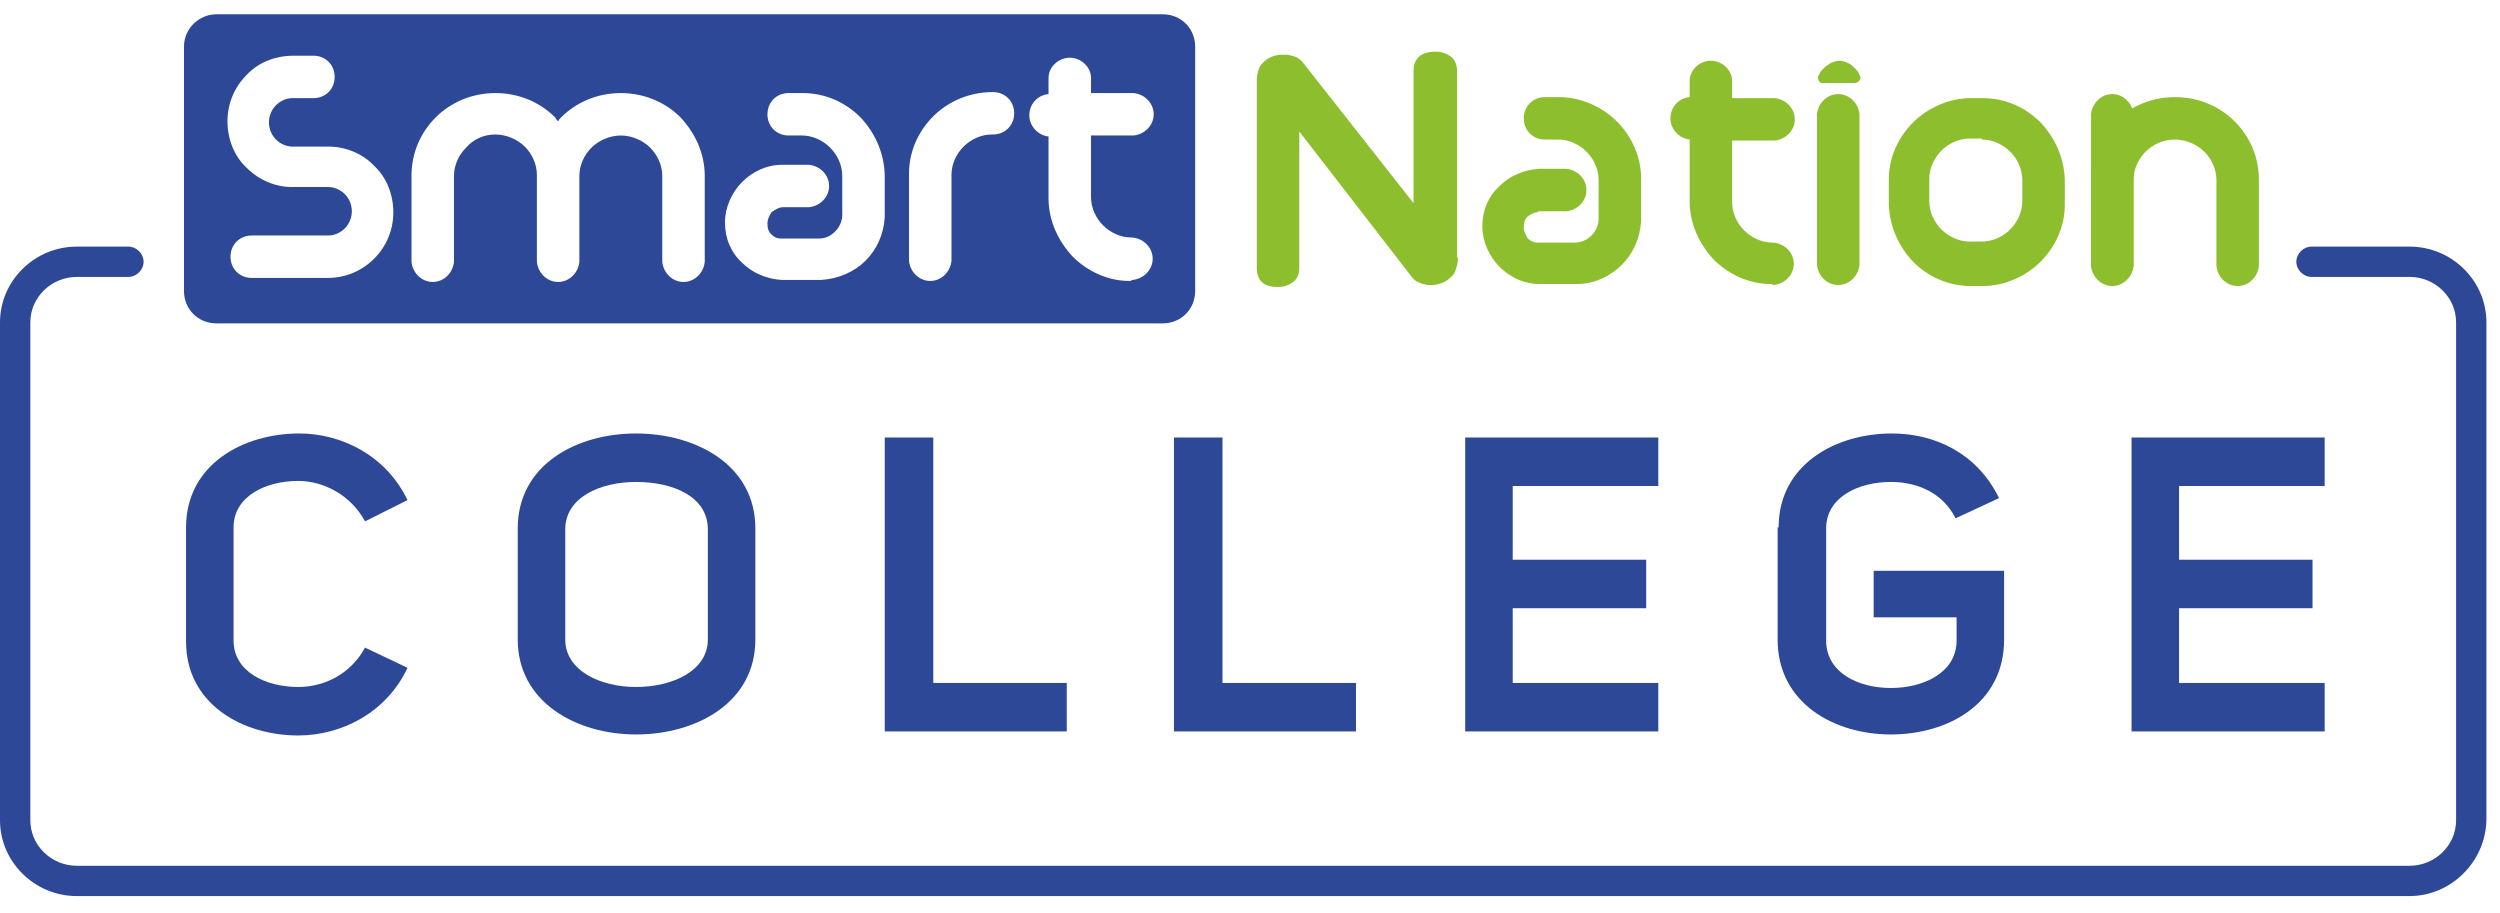 <svg width="126" height="46" viewBox="0 0 126 46" fill="none" xmlns="http://www.w3.org/2000/svg">
<path fill-rule="evenodd" clip-rule="evenodd" d="M93.464 4.182H91.833C91.731 4.182 91.629 4.081 91.629 3.928V3.877C91.629 3.826 91.68 3.775 91.68 3.775C91.731 3.622 91.833 3.521 91.935 3.419C92.037 3.317 92.138 3.266 92.291 3.164C92.444 3.113 92.546 3.062 92.699 3.062C92.852 3.062 93.005 3.113 93.107 3.164C93.26 3.215 93.362 3.317 93.464 3.419C93.566 3.521 93.667 3.622 93.718 3.775C93.718 3.826 93.769 3.826 93.769 3.877C93.769 3.928 93.769 3.928 93.769 3.979C93.718 4.081 93.616 4.182 93.464 4.182Z" fill="#8DBE2D"/>
<path fill-rule="evenodd" clip-rule="evenodd" d="M93.717 13.244V13.294V13.345C93.666 13.905 93.207 14.364 92.646 14.364C92.086 14.364 91.627 13.905 91.576 13.345V13.294V13.244V13.193V10.138V8.967V5.913V5.862V5.811V5.76C91.627 5.2 92.086 4.742 92.646 4.742C93.207 4.742 93.666 5.2 93.717 5.76V5.811V5.862V5.913V8.967V10.138V13.244Z" fill="#8DBE2D"/>
<path fill-rule="evenodd" clip-rule="evenodd" d="M107.529 13.244V13.294V13.345C107.478 13.905 107.019 14.364 106.459 14.364C105.898 14.364 105.44 13.905 105.389 13.345V13.294V13.244V13.193V10.138V8.967V5.913V5.862V5.811V5.76C105.44 5.2 105.898 4.742 106.459 4.742C107.019 4.742 107.478 5.2 107.529 5.76V5.811V5.862V5.913V8.967V10.138V13.244Z" fill="#8DBE2D"/>
<path fill-rule="evenodd" clip-rule="evenodd" d="M104.065 9.68V9.527V9.171V9.018C104.014 7.898 103.555 6.931 102.842 6.168C102.077 5.404 101.058 4.946 99.937 4.946H99.886H99.376H99.325C98.204 4.946 97.134 5.455 96.42 6.168C95.707 6.88 95.197 7.898 95.197 9.018V10.342C95.248 11.462 95.707 12.429 96.42 13.193C97.185 13.956 98.204 14.415 99.325 14.415C99.529 14.415 99.733 14.415 99.937 14.415C101.058 14.415 102.128 13.905 102.842 13.193C103.555 12.48 104.065 11.462 104.065 10.342V10.189V9.68ZM99.886 7.033C100.446 7.033 100.956 7.288 101.313 7.644C101.669 8 101.924 8.509 101.924 9.069V9.477V9.629V10.138C101.924 10.698 101.669 11.207 101.313 11.564C100.956 11.92 100.446 12.175 99.886 12.175H99.835H99.325H99.274C98.714 12.175 98.204 11.92 97.847 11.564C97.491 11.207 97.236 10.698 97.236 10.138C97.236 9.782 97.236 9.426 97.236 9.018C97.236 8.458 97.491 7.949 97.847 7.593C98.204 7.237 98.714 6.982 99.274 6.982H99.325H99.886V7.033Z" fill="#8DBE2D"/>
<path fill-rule="evenodd" clip-rule="evenodd" d="M89.388 14.364C89.948 14.313 90.407 13.855 90.407 13.295C90.407 12.735 89.948 12.277 89.388 12.226H89.337C88.776 12.226 88.266 11.971 87.91 11.615C87.553 11.258 87.298 10.749 87.298 10.19V7.084H89.286H89.337H89.388H89.439C89.999 7.033 90.458 6.575 90.458 6.015C90.458 5.455 89.999 4.997 89.439 4.946H89.337H87.298V4.182V4.132V4.081C87.298 3.521 86.788 3.062 86.228 3.062C85.667 3.062 85.158 3.521 85.158 4.081V4.132V4.182V4.895C84.597 4.946 84.189 5.404 84.189 5.964C84.189 6.524 84.648 6.982 85.158 7.033V10.088V10.139C85.158 11.309 85.667 12.328 86.381 13.091C87.094 13.804 88.114 14.313 89.235 14.313H89.286L89.388 14.364Z" fill="#8DBE2D"/>
<path fill-rule="evenodd" clip-rule="evenodd" d="M73.485 12.989C73.485 13.193 73.434 13.396 73.383 13.549C73.332 13.753 73.23 13.905 73.078 14.007C72.976 14.109 72.823 14.211 72.67 14.262C72.517 14.313 72.364 14.364 72.211 14.364C72.16 14.364 72.058 14.364 71.956 14.364C71.905 14.364 71.803 14.313 71.702 14.313C71.6 14.262 71.549 14.262 71.447 14.211C71.345 14.16 71.243 14.058 71.192 14.007L65.484 6.626V13.498C65.484 13.803 65.382 14.058 65.178 14.211C64.975 14.364 64.72 14.465 64.414 14.465C63.7 14.465 63.344 14.16 63.344 13.498V4.029C63.344 3.826 63.395 3.622 63.446 3.469C63.497 3.317 63.65 3.164 63.751 3.062C64.006 2.859 64.312 2.757 64.618 2.757C64.72 2.757 64.771 2.757 64.873 2.757C64.975 2.757 65.025 2.808 65.127 2.808C65.229 2.859 65.331 2.859 65.382 2.909C65.484 2.96 65.586 3.062 65.637 3.113L71.243 10.24V3.571C71.243 2.96 71.6 2.604 72.364 2.604C72.67 2.604 72.925 2.706 73.129 2.859C73.332 3.011 73.434 3.266 73.434 3.571V12.989H73.485Z" fill="#8DBE2D"/>
<path fill-rule="evenodd" clip-rule="evenodd" d="M109.619 7.033C109.007 7.033 108.497 7.288 108.141 7.644C107.784 8 107.529 8.509 107.529 9.069V13.244V13.295V13.346V13.396C107.478 13.957 107.019 14.415 106.459 14.415C105.898 14.415 105.44 13.957 105.389 13.396V13.346V13.295V13.244V9.12V9.069C105.389 7.949 105.898 6.88 106.612 6.117C107.376 5.353 108.446 4.895 109.619 4.895C110.791 4.895 111.861 5.353 112.625 6.117C113.39 6.88 113.848 7.899 113.848 9.069V9.12V13.244V13.295V13.346V13.396C113.797 13.957 113.339 14.415 112.778 14.415C112.218 14.415 111.759 13.957 111.708 13.396V13.346V13.295V13.244V9.069C111.708 8.509 111.453 8 111.096 7.644C110.74 7.288 110.179 7.033 109.619 7.033Z" fill="#8DBE2D"/>
<path fill-rule="evenodd" clip-rule="evenodd" d="M77.512 10.698C77.308 10.698 77.155 10.8 77.002 10.902C76.849 11.055 76.798 11.207 76.798 11.462C76.798 11.666 76.9 11.869 77.002 12.022C77.104 12.124 77.308 12.226 77.461 12.226H79.397C79.703 12.226 80.009 12.073 80.213 11.869C80.417 11.666 80.57 11.36 80.57 11.055V9.069C80.57 8.509 80.315 8 79.958 7.644C79.601 7.288 79.092 7.033 78.531 7.033H77.971C77.92 7.033 77.92 7.033 77.869 7.033C77.257 7.033 76.798 6.575 76.798 5.964C76.798 5.353 77.257 4.895 77.869 4.895C77.92 4.895 77.92 4.895 77.971 4.895H78.48H78.582C79.703 4.895 80.773 5.404 81.487 6.117C82.2 6.829 82.71 7.848 82.71 8.968V9.12V11.004V11.157C82.659 12.022 82.302 12.786 81.742 13.346C81.181 13.906 80.366 14.313 79.499 14.313H79.448H79.397H77.614H77.563C76.798 14.313 76.085 13.957 75.575 13.447C75.066 12.938 74.709 12.175 74.709 11.411C74.709 10.597 75.015 9.884 75.575 9.375C76.085 8.866 76.798 8.56 77.563 8.509H78.888H78.939C79.499 8.56 79.958 9.018 79.958 9.578C79.958 10.139 79.499 10.597 78.939 10.648H78.888H78.837H77.512V10.698Z" fill="#8DBE2D"/>
<path fill-rule="evenodd" clip-rule="evenodd" d="M10.904 0.72H58.605C59.522 0.72 60.236 1.433 60.236 2.349V14.669C60.236 15.585 59.522 16.298 58.605 16.298H10.904C9.987 16.298 9.273 15.585 9.273 14.669V2.349C9.273 1.433 10.038 0.72 10.904 0.72ZM16.561 7.389H14.726C14.421 7.389 14.115 7.237 13.911 7.033C13.707 6.829 13.554 6.524 13.554 6.168C13.554 5.811 13.707 5.506 13.911 5.302C14.115 5.098 14.421 4.946 14.726 4.946H15.797C16.408 4.946 16.867 4.488 16.867 3.877C16.867 3.266 16.408 2.808 15.797 2.808H15.746H14.777C13.86 2.808 12.994 3.164 12.433 3.775C11.822 4.386 11.465 5.2 11.465 6.117C11.465 7.033 11.822 7.898 12.433 8.458C13.045 9.069 13.86 9.426 14.726 9.426H14.777H16.561C16.867 9.426 17.173 9.578 17.376 9.782C17.58 9.986 17.733 10.291 17.733 10.647C17.733 11.004 17.58 11.309 17.376 11.513C17.173 11.716 16.867 11.869 16.561 11.869H12.739H12.688C12.076 11.869 11.618 12.327 11.618 12.938C11.618 13.549 12.076 14.007 12.688 14.007H12.739H16.51C17.427 14.007 18.243 13.651 18.854 13.04C19.466 12.429 19.823 11.615 19.823 10.698C19.823 9.782 19.466 8.916 18.854 8.357C18.345 7.797 17.478 7.389 16.561 7.389ZM24.97 6.778C25.53 6.778 26.091 7.033 26.448 7.389C26.805 7.746 27.059 8.255 27.059 8.815V8.916V13.04V13.091V13.142V13.193C27.11 13.753 27.569 14.211 28.13 14.211C28.69 14.211 29.149 13.753 29.2 13.193V13.142V13.091V13.04V8.916V8.866C29.2 8.306 29.454 7.797 29.811 7.44C30.168 7.084 30.729 6.829 31.289 6.829C31.85 6.829 32.41 7.084 32.767 7.44C33.124 7.797 33.379 8.306 33.379 8.866V13.04V13.091V13.142V13.193C33.43 13.753 33.888 14.211 34.449 14.211C35.009 14.211 35.468 13.753 35.519 13.193V13.142V13.091V13.04V8.916V8.866C35.519 7.695 35.009 6.677 34.296 5.913C33.532 5.149 32.461 4.691 31.289 4.691C30.117 4.691 29.047 5.149 28.282 5.913C28.231 5.964 28.18 6.015 28.13 6.117C28.078 6.066 28.028 6.015 27.977 5.913C27.212 5.149 26.142 4.691 24.97 4.691C23.798 4.691 22.727 5.149 21.963 5.913C21.199 6.677 20.74 7.695 20.74 8.866V8.916V13.04V13.091V13.142V13.193C20.791 13.753 21.25 14.211 21.81 14.211C22.371 14.211 22.829 13.753 22.88 13.193V13.142V13.091V13.04V8.866C22.88 8.306 23.135 7.797 23.492 7.44C23.849 7.033 24.358 6.778 24.97 6.778ZM57.076 14.109C57.637 14.058 58.095 13.6 58.095 13.04C58.095 12.48 57.637 12.022 57.076 11.971H57.025C56.465 11.971 55.955 11.716 55.598 11.36C55.241 11.004 54.987 10.495 54.987 9.935V6.829H56.974H57.025H57.076H57.127C57.688 6.778 58.146 6.32 58.146 5.76C58.146 5.2 57.688 4.742 57.127 4.691H57.025H54.987V4.029V3.979V3.928C54.987 3.368 54.477 2.909 53.916 2.909C53.356 2.909 52.846 3.368 52.846 3.928V3.979V4.029V4.742C52.286 4.793 51.878 5.251 51.878 5.811C51.878 6.371 52.337 6.829 52.846 6.88V9.935V9.986C52.846 11.156 53.356 12.175 54.069 12.938C54.783 13.651 55.802 14.16 56.923 14.16H56.974L57.076 14.109ZM50.043 4.64C48.871 4.64 47.801 5.098 47.036 5.862C46.272 6.626 45.813 7.644 45.813 8.764V8.866V12.989V13.04V13.091V13.142C45.864 13.702 46.323 14.16 46.884 14.16C47.444 14.16 47.903 13.702 47.954 13.142V13.091V13.04V12.989V8.815C47.954 8.255 48.209 7.746 48.565 7.389C48.922 7.033 49.432 6.778 49.992 6.778H50.043C50.655 6.778 51.114 6.32 51.114 5.709C51.114 5.098 50.655 4.64 50.043 4.64ZM39.443 10.444H40.666H40.717H40.768C41.329 10.393 41.787 9.935 41.787 9.375C41.787 8.815 41.329 8.357 40.768 8.306H40.717H39.392C38.628 8.306 37.914 8.662 37.405 9.171C36.895 9.68 36.538 10.444 36.538 11.207C36.538 12.022 36.844 12.735 37.405 13.244C37.914 13.753 38.628 14.058 39.392 14.109H39.443H41.278H41.329H41.38C42.246 14.058 43.061 13.702 43.622 13.142C44.183 12.582 44.539 11.818 44.59 10.953V10.8V8.916V8.764C44.539 7.644 44.081 6.677 43.367 5.913C42.603 5.149 41.584 4.691 40.462 4.691H40.36H39.851C39.8 4.691 39.8 4.691 39.749 4.691C39.137 4.691 38.679 5.149 38.679 5.76C38.679 6.371 39.137 6.829 39.749 6.829C39.8 6.829 39.8 6.829 39.851 6.829H40.411C40.972 6.829 41.482 7.084 41.838 7.44C42.195 7.797 42.45 8.306 42.45 8.866V10.851C42.45 11.156 42.297 11.462 42.093 11.665C41.889 11.869 41.635 12.022 41.278 12.022H39.341C39.137 12.022 38.984 11.92 38.883 11.818C38.73 11.665 38.679 11.513 38.679 11.258C38.679 11.055 38.781 10.851 38.883 10.698C39.086 10.546 39.29 10.444 39.443 10.444Z" fill="#2E4898"/>
<path d="M121.443 45.162H3.873C1.733 45.162 0 43.431 0 41.344V16.247C0 14.16 1.733 12.429 3.873 12.429H6.472C6.88 12.429 7.237 12.786 7.237 13.193C7.237 13.6 6.88 13.956 6.472 13.956H3.873C2.599 13.956 1.529 14.975 1.529 16.247V41.344C1.529 42.617 2.599 43.635 3.873 43.635H121.443C122.717 43.635 123.787 42.617 123.787 41.344V16.247C123.787 14.975 122.717 13.956 121.443 13.956H116.5C116.092 13.956 115.735 13.6 115.735 13.193C115.735 12.786 116.092 12.429 116.5 12.429H121.443C123.584 12.429 125.316 14.16 125.316 16.247V41.344C125.265 43.431 123.533 45.162 121.443 45.162Z" fill="#2E4898"/>
<path d="M9.377 26.581C9.377 23.425 12.231 21.847 15.085 21.847C17.225 21.847 19.468 22.967 20.538 25.206L18.397 26.276C17.684 24.952 16.308 24.239 15.034 24.239C13.403 24.239 11.772 25.003 11.772 26.581V32.283C11.772 33.861 13.403 34.624 15.034 34.624C16.359 34.624 17.684 33.962 18.397 32.639L20.538 33.657C19.468 35.948 17.174 37.068 15.034 37.068C12.231 37.068 9.377 35.49 9.377 32.334V26.581Z" fill="#2E4898"/>
<path d="M26.094 26.632C26.094 23.425 29.05 21.847 32.056 21.847C35.063 21.847 38.07 23.425 38.07 26.632V32.232C38.07 35.439 35.063 37.017 32.056 37.017C29.05 37.017 26.094 35.388 26.094 32.232V26.632ZM28.489 32.232C28.489 33.81 30.273 34.624 32.056 34.624C33.891 34.624 35.675 33.81 35.675 32.232V26.683C35.675 25.003 33.891 24.29 32.056 24.29C30.273 24.29 28.489 25.054 28.489 26.683V32.232Z" fill="#2E4898"/>
<path d="M44.643 22.05H47.038V34.421H53.765V36.864H44.592V22.05H44.643Z" fill="#2E4898"/>
<path d="M59.219 22.05H61.614V34.421H68.341V36.864H59.168V22.05H59.219Z" fill="#2E4898"/>
<path d="M76.241 28.21H82.968V30.654H76.241V34.421H83.579V36.864H73.846V22.05H83.579V24.494H76.241V28.21Z" fill="#2E4898"/>
<path d="M89.643 26.581C89.643 23.425 92.497 21.847 95.35 21.847C97.491 21.847 99.631 22.814 100.753 25.105L98.561 26.123C97.899 24.799 96.574 24.29 95.3 24.29C93.669 24.29 92.038 25.054 92.038 26.632V32.283C92.038 33.912 93.669 34.675 95.3 34.675C96.93 34.675 98.612 33.912 98.612 32.283V31.112H94.433V28.77H101.007V32.232C101.007 35.49 98.153 37.017 95.3 37.017C92.446 37.017 89.592 35.439 89.592 32.232V26.581H89.643Z" fill="#2E4898"/>
<path d="M109.825 28.21H116.552V30.654H109.825V34.421H117.163V36.864H107.43V22.05H117.163V24.494H109.825V28.21Z" fill="#2E4898"/>
</svg>
